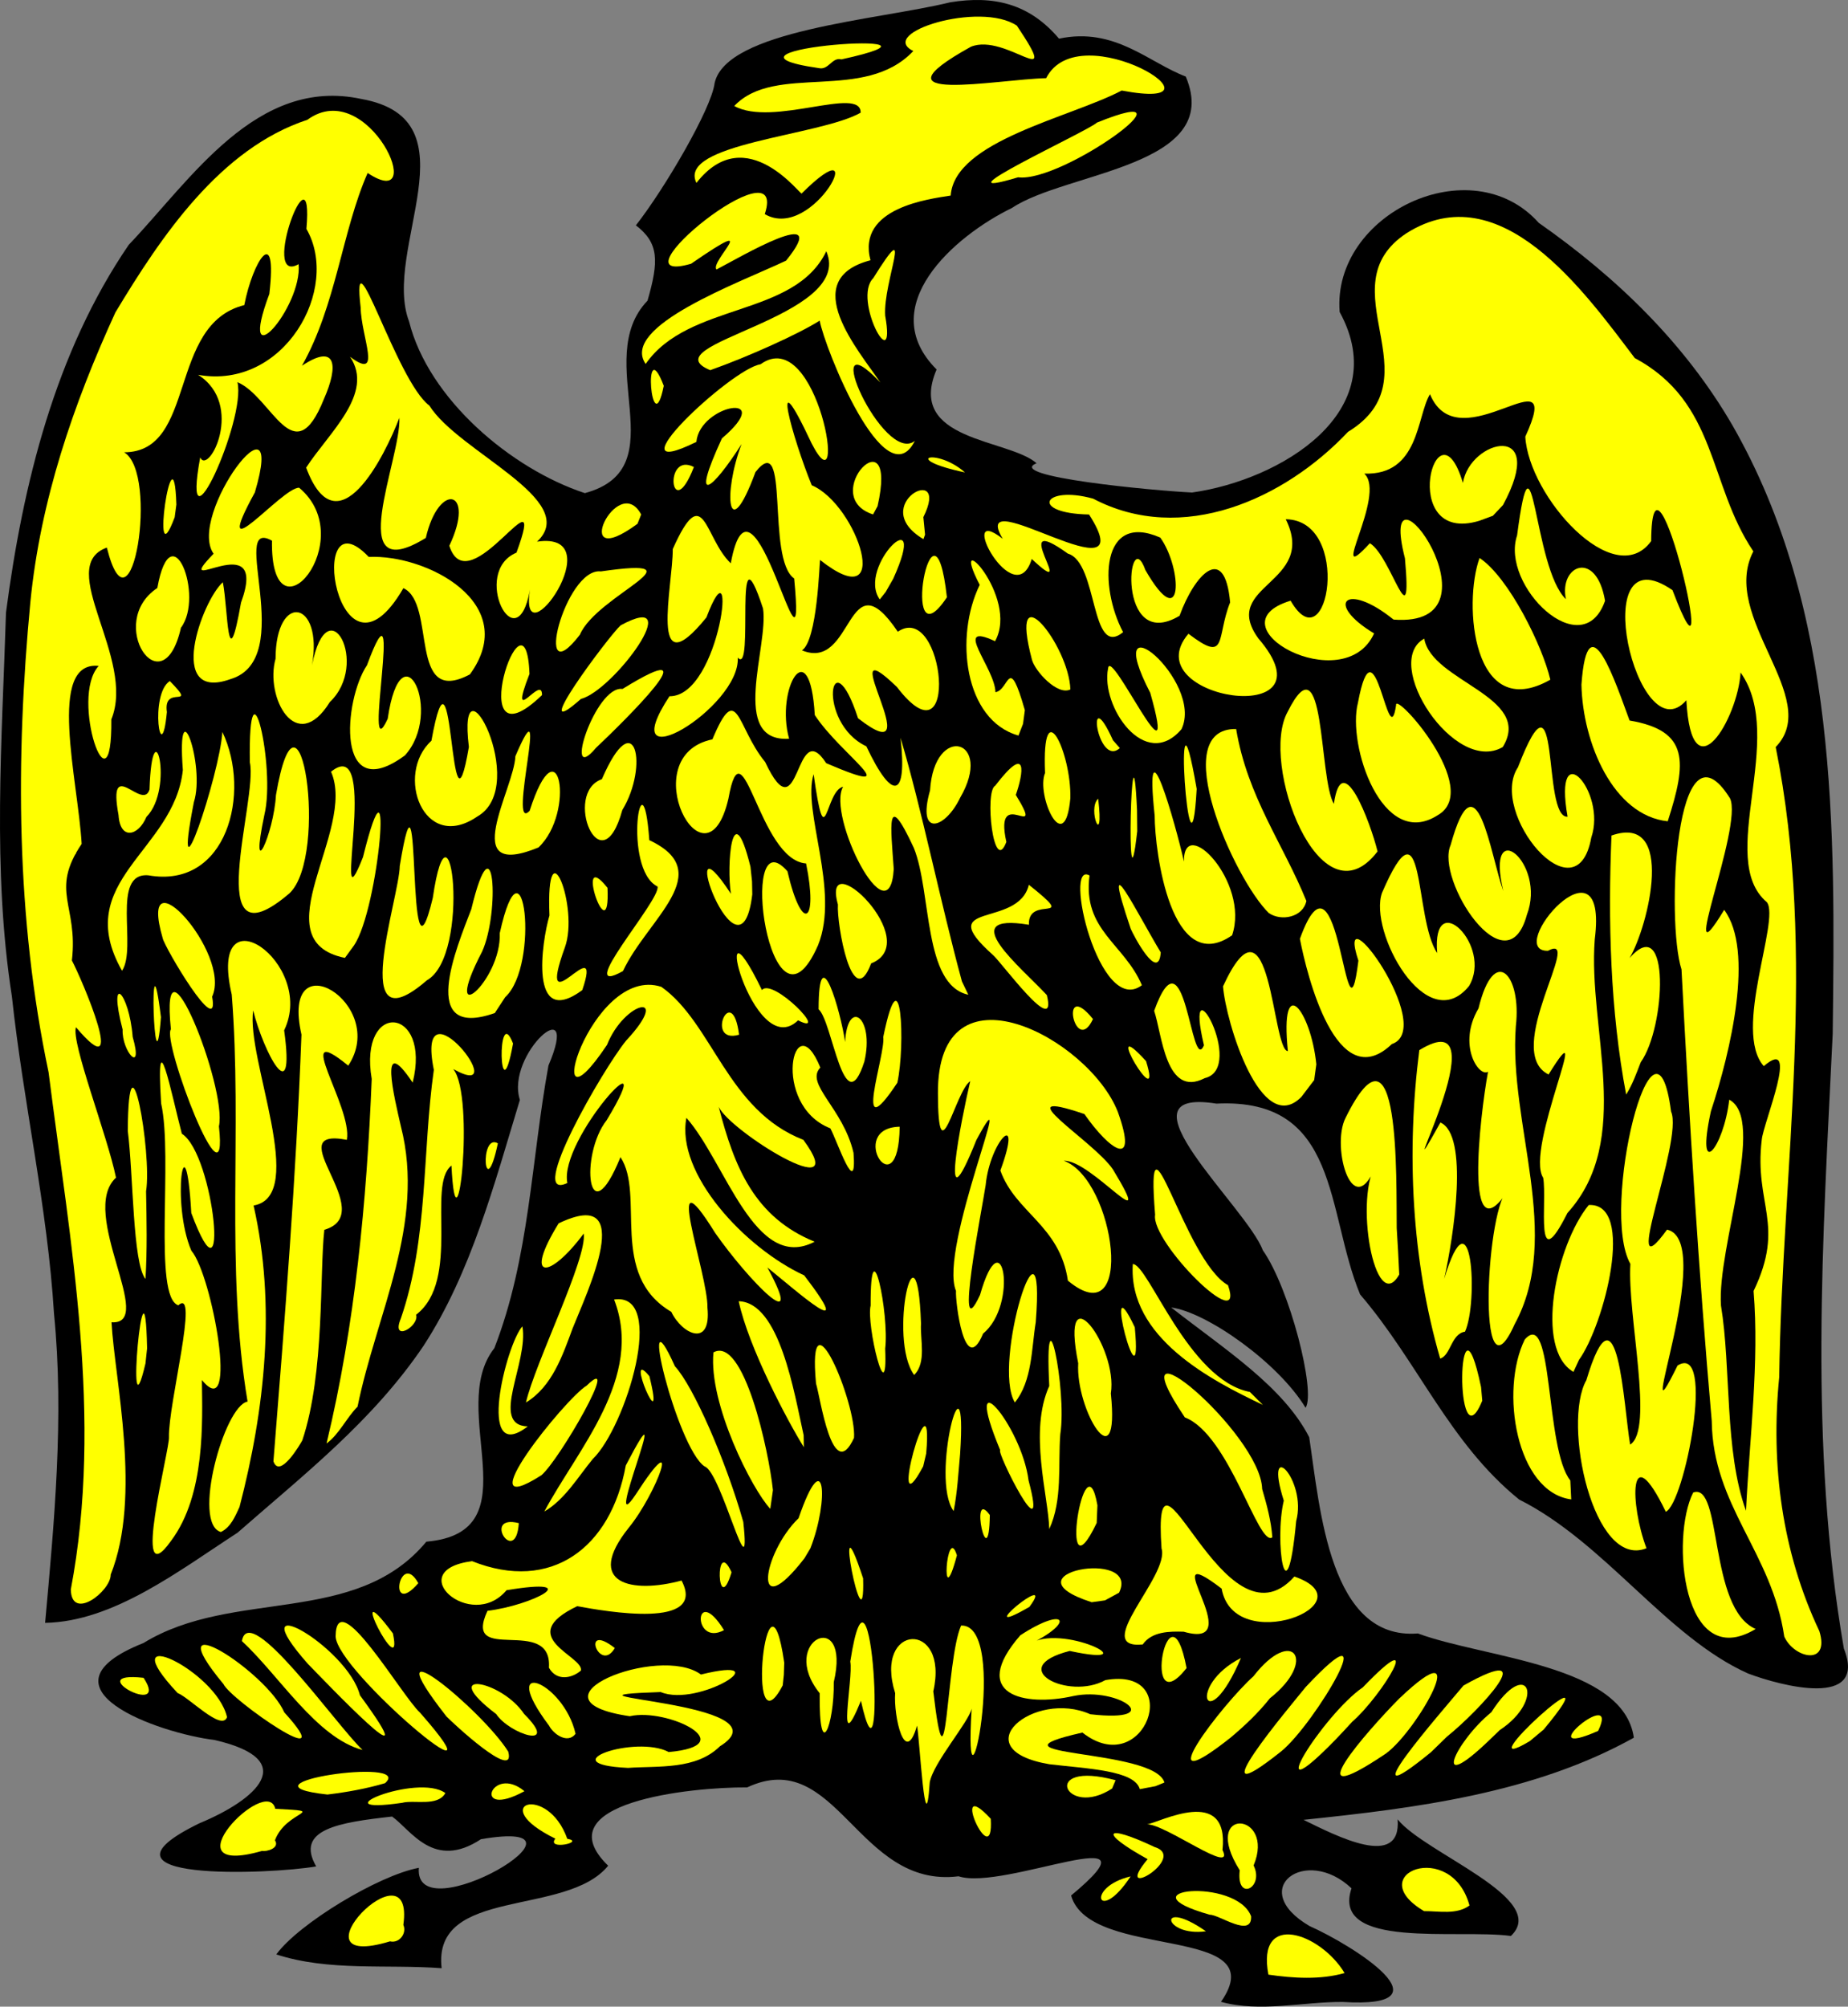 <?xml version="1.0" encoding="UTF-8" standalone="no"?>
<!-- Created with Inkscape (http://www.inkscape.org/) -->
<svg
   xmlns:svg="http://www.w3.org/2000/svg"
   xmlns="http://www.w3.org/2000/svg"
   version="1.0"
   width="245.413"
   height="266.374"
   id="svg20953">
  <rect width="100%" height="100%" fill="#808080" stroke="none"/>
  <defs
     id="defs20955" />
  <g
     transform="translate(-200.151,-153.461)"
     id="layer1">
    <g
       transform="translate(-291.316,-159.623)"
       id="g20159">
      <path
         d="M 653.615,578.819 C 660.87,568.375 636.211,573.454 633.707,564.705 C 646.54,554.067 624.769,564.15 618.765,562.152 C 605.318,563.836 602.609,544.79 590.688,550.353 C 583.211,550.295 563.576,552.364 572.231,560.749 C 566.684,567.59 548.87,563.479 550.115,574.357 C 542.812,573.809 535.137,574.795 528.158,572.526 C 531.104,568.466 541.724,562.025 547.087,561.031 C 546.377,569.86 572.841,554.253 555.339,557.228 C 549.05,561.378 546.061,556.012 543.533,554.222 C 536.505,555.009 530.615,555.906 533.457,560.844 C 527.292,561.916 501.9,562.921 517.964,555.11 C 525.452,552.006 531.49,546.744 520.009,544.071 C 512.441,543.144 495.546,537.135 510.523,531.186 C 522.444,523.877 538.704,529.041 548.085,517.736 C 562.468,516.481 550.663,500.224 557.115,492.049 C 561.811,479.982 561.986,467.227 564.301,454.531 C 568.704,444.189 558.555,453.044 560.508,459.091 C 557.125,470.207 554.036,482.022 547.707,491.743 C 540.985,501.684 531.928,508.738 523.012,516.544 C 515.254,521.57 506.528,528.359 497.457,528.51 C 498.654,515.315 500.007,501.176 498.639,487.471 C 497.779,473.365 494.56,459.446 493.046,445.357 C 490.427,428.556 491.735,411.34 492.263,394.396 C 494.49,377.363 498.807,359.841 508.567,345.58 C 516.82,336.928 525.551,323.233 539.436,326.219 C 554.793,328.932 542.149,346.2 545.791,355.76 C 548.389,366.091 559.372,375.329 569.136,378.545 C 581.519,375.198 569.885,360.881 577.457,352.997 C 578.97,347.748 578.986,345.346 575.913,342.998 C 579.724,338.141 585.963,327.495 586.365,324.125 C 587.91,317.072 608.014,315.753 617.645,313.392 C 623.409,312.455 628.139,313.537 632.104,318.215 C 639.511,316.651 643.947,321.351 648.934,323.245 C 654.001,335.218 633.033,335.865 625.854,340.691 C 618.107,344.45 607.531,353.81 615.848,362.131 C 611.76,371.676 625.36,371.299 629.125,374.576 C 624.811,376.339 644.644,378.224 649.778,378.463 C 661.413,376.83 676.647,367.816 669.371,354.495 C 668.351,341.468 686.84,332.631 695.808,342.662 C 706.123,349.886 715.197,358.619 721.54,369.553 C 735.562,394.024 735.178,423.019 734.849,450.329 C 733.539,477.522 731.663,504.918 736.332,531.925 C 739.534,539.997 727.813,536.825 723.618,535.239 C 712.762,530.383 704.641,517.877 693.21,512.141 C 683.927,504.64 679.795,493.893 672.084,484.91 C 667.52,473.866 669.434,458.775 653.011,459.584 C 639.03,457.365 657.059,473.382 659.164,479.043 C 662.748,484.136 666.245,497.875 664.845,499.959 C 661.248,493.994 651.72,487.266 646.995,486.644 C 654.127,492.221 661.856,497.113 665.328,503.864 C 666.781,513.52 668.047,530.853 679.76,529.918 C 688.706,533.221 707.077,534.041 708.44,543.756 C 695.173,551.148 679.454,553.114 664.573,554.657 C 669.008,556.837 677.599,561.274 677.069,554.593 C 680.651,559.095 697.353,565.107 692.113,570.076 C 685.055,569.115 668.193,571.912 670.946,563.752 C 664.875,557.992 656.954,563.827 665.364,568.753 C 671.105,571.303 684.527,579.747 669.786,578.836 C 664.442,578.799 658.851,580.264 653.615,578.819 z"
         id="path20161"
         style="fill:#000000" />
      <g
         id="g20163"
         style="fill:#ffff00">
        <path
           d="M 644.784,558.263 C 638.166,555.126 637.256,556.227 643.872,559.879 C 638.961,565.766 649.374,559.666 644.784,558.263 z"
           id="path20165"
           style="fill:#ffff00" />
        <path
           d="M 653.815,558.657 C 654.735,549.984 645.413,555.039 643.798,555.257 C 646.184,555.185 655.547,562.184 653.815,558.657 z"
           id="path20167"
           style="fill:#ffff00" />
        <path
           d="M 527.982,557.371 C 529.471,553.329 535.365,553.567 528.023,553.196 C 526.954,548.517 513.356,562.476 526.251,558.79 C 526.852,558.902 528.659,558.438 527.982,557.371 z"
           id="path20169"
           style="fill:#ffff00" />
        <path
           d="M 566.8,557.173 C 564.164,549.739 555.904,552.59 565.214,557.158 C 563.971,558.753 569.27,557.615 566.8,557.173 z"
           id="path20171"
           style="fill:#ffff00" />
        <path
           d="M 623.041,554.524 C 617.276,548.288 623.492,562.12 623.041,554.524 L 623.041,554.524 z"
           id="path20173"
           style="fill:#ffff00" />
        <path
           d="M 550.614,551.107 C 546.891,548.394 533.389,554.06 544.864,552.402 C 546.478,551.968 549.575,552.946 550.614,551.107 z"
           id="path20175"
           style="fill:#ffff00" />
        <path
           d="M 614.934,549.701 C 615.383,547.083 620.137,541.67 620.504,539.889 C 619.32,558.633 625.65,528.641 619.103,528.867 C 617.046,533.49 617.248,553.312 615.409,537.607 C 617.571,528.074 607.415,528.561 610.345,537.841 C 610.118,540.927 611.647,547.732 613.246,542.155 C 613.594,543.806 614.347,558.539 614.934,549.701 z"
           id="path20177"
           style="fill:#ffff00" />
        <path
           d="M 639.615,549.4 C 629.45,546.655 632.905,554.58 639.152,550.503 L 639.615,549.4 L 639.615,549.4 z"
           id="path20179"
           style="fill:#ffff00" />
        <path
           d="M 542.595,549.795 C 546.642,546.25 521.772,549.866 534.947,551.301 C 537.528,550.989 540.099,550.531 542.595,549.795 z"
           id="path20181"
           style="fill:#ffff00" />
        <path
           d="M 561.115,550.857 C 556.691,547.194 554.025,554.721 561.115,550.857 L 561.115,550.857 z"
           id="path20183"
           style="fill:#ffff00" />
        <path
           d="M 646.101,549.704 C 644.79,545.123 620.783,546.337 635.21,543.075 C 643.503,549.584 648.907,534.24 638.257,536.113 C 633.327,538.849 624.817,534.477 633.52,532.24 C 644.492,534.597 632.251,528.286 628.005,531.435 C 634.336,528.446 633.073,526.166 626.965,530.162 C 620.112,538.034 627.432,539.704 634.009,538.224 C 640.085,536.942 646.553,541.819 636.257,540.642 C 628.778,537.317 619.21,545.303 630.821,547.279 C 635.941,547.885 642.155,548.091 642.827,550.585 L 644.908,550.194 L 646.101,549.704 L 646.101,549.704 z"
           id="path20185"
           style="fill:#ffff00" />
        <path
           d="M 661.615,545.566 C 666.167,541.86 675.81,525.336 664.87,537.021 C 662.921,539.434 649.823,554.95 661.615,545.566 z"
           id="path20187"
           style="fill:#ffff00" />
        <path
           d="M 587.066,544.902 C 596.7,538.919 561.477,538.307 579.205,537.695 C 584.231,539.802 595.317,532.725 584.551,535.37 C 578.997,531.265 560.39,538.738 575.101,540.905 C 580.069,539.758 590.22,544.752 580.278,545.661 C 575.928,543.336 564.342,547.277 574.865,547.764 C 578.951,547.478 583.871,548.04 587.066,544.902 z"
           id="path20189"
           style="fill:#ffff00" />
        <path
           d="M 660.115,538.517 C 666.465,533.528 663.144,528.867 657.919,535.607 C 653.841,539.248 643.313,552.903 654.902,543.734 C 656.785,542.151 658.586,540.451 660.115,538.517 z"
           id="path20191"
           style="fill:#ffff00" />
        <path
           d="M 558.964,545.612 C 555.563,540.11 540.327,527.611 550.759,540.942 C 551.472,541.685 560.024,549.69 558.964,545.612 z"
           id="path20193"
           style="fill:#ffff00" />
        <path
           d="M 539.615,545.387 C 536.104,542.076 524.528,525.461 523.591,530.931 C 528.558,535.519 533.508,543.771 539.615,545.387 z"
           id="path20195"
           style="fill:#ffff00" />
        <path
           d="M 547.245,540.431 C 544.845,538.257 536.136,523.168 536.035,530.299 C 536.149,534.927 559.646,554.533 547.245,540.431 z"
           id="path20197"
           style="fill:#ffff00" />
        <path
           d="M 529.219,540.394 C 526.838,534.908 511.877,525.478 521.139,536.634 C 522.11,538.744 537.179,549.157 529.219,540.394 z"
           id="path20199"
           style="fill:#ffff00" />
        <path
           d="M 539.267,538.125 C 537.628,531.661 522.962,523.325 532.361,533.966 C 534.381,536.013 549.008,551.417 539.267,538.125 z"
           id="path20201"
           style="fill:#ffff00" />
        <path
           d="M 561.071,540.607 C 558.042,536.058 549.447,534.605 557.363,540.623 C 559.119,543.294 565.927,545.437 561.071,540.607 L 561.071,540.607 z"
           id="path20203"
           style="fill:#ffff00" />
        <path
           d="M 567.9,543.238 C 566.322,536.24 557.376,532.83 564.389,542.169 C 564.933,543.239 566.831,544.652 567.9,543.238 z"
           id="path20205"
           style="fill:#ffff00" />
        <path
           d="M 602.191,536.385 C 604.573,526.275 594.673,530.81 600.321,537.853 C 600.217,547.346 602.274,542.026 602.191,536.385 L 602.191,536.385 z"
           id="path20207"
           style="fill:#ffff00" />
        <path
           d="M 605.798,538.857 C 609.202,554.109 607.298,514.92 604.383,533.649 C 604.811,535.928 602.45,547.044 605.798,538.857 z"
           id="path20209"
           style="fill:#ffff00" />
        <path
           d="M 521.615,541.023 C 520.206,534.789 505.971,528.128 515.051,537.825 C 516.575,538.399 520.932,542.979 521.615,541.023 z"
           id="path20211"
           style="fill:#ffff00" />
        <path
           d="M 595.615,533.798 C 593.348,518.273 590.392,546.392 595.413,536.806 L 595.562,535.405 L 595.615,533.798 L 595.615,533.798 z"
           id="path20213"
           style="fill:#ffff00" />
        <path
           d="M 656.264,533.173 C 648.958,536.907 651.669,543.97 656.264,533.173 z"
           id="path20215"
           style="fill:#ffff00" />
        <path
           d="M 510.534,535.807 C 502.002,534.86 514.178,541.323 510.534,535.807 z"
           id="path20217"
           style="fill:#ffff00" />
        <path
           d="M 648.661,529.687 C 657.72,532.313 644.255,516.764 653.699,523.966 C 655.337,533.095 673.52,525.919 663.362,522.36 C 653.952,532.933 644.471,500.333 645.718,518.639 C 646.848,522.226 636.253,532.074 643.222,531.379 C 644.425,529.645 646.79,529.63 648.661,529.687 z"
           id="path20219"
           style="fill:#ffff00" />
        <path
           d="M 733.075,529.607 C 728.129,519.15 726.588,507.576 727.745,495.9 C 728.137,468.037 732.859,439.894 727.277,412.251 C 733.594,405.771 719.777,394.994 724.311,386.274 C 718.285,377.349 719.576,366.513 708.563,360.618 C 701.839,351.742 690.727,336.144 678.241,344.048 C 667.484,351.17 682.245,363.235 670.483,370.409 C 662.036,379.367 648.45,385.484 636.633,379.278 C 629.972,377.434 628.125,381.236 636.094,381.382 C 643.715,393.309 619.778,376.472 624.628,384.607 C 618.228,379.598 626.199,394.746 628.483,387.286 C 635.097,393.469 624.845,380.495 633.277,386.572 C 637.333,387.756 636.216,400.588 640.615,397.003 C 637.395,390.934 637.633,380.969 645.548,384.446 C 648.489,388.518 648.65,397.564 643.576,388.762 C 641.23,382.204 639.626,399.888 648.111,394.827 C 650.075,389.388 654.1,385.025 654.826,393.046 C 652.935,397.818 654.54,401.198 649.289,397.211 C 641.936,405.873 669.147,410.119 658.573,397.827 C 653.394,390.673 666.46,390.613 662.217,382.012 C 671.057,382.137 667.868,401.507 662.858,392.823 C 652.074,396.104 669.939,405.971 673.947,397.169 C 667.294,393.16 670.209,390.222 676.53,395.333 C 692.07,396.508 674.076,371.661 678.041,387.196 C 679.053,398.532 676.243,386.911 673.386,385.196 C 667.484,391.588 675.71,378.772 672.641,375.954 C 679.978,376.207 679.597,368.292 681.368,365.415 C 685.223,374.729 699.451,359.237 694.026,371.047 C 694.467,378.98 705.814,391.672 710.742,384.916 C 710.846,368.041 720.501,409.686 713.572,391.424 C 701.879,383.376 708.925,413.498 715.414,406.037 C 716.114,418.9 722.262,408.417 722.615,402.357 C 728.805,411.051 719.296,427.122 726.115,432.857 C 727.881,435.25 721.546,449.926 725.695,454.607 C 730.6,450.4 725.617,462.179 725.428,464.377 C 724.383,472.956 728.615,475.581 724.341,484.457 C 725.113,493.967 723.812,503.909 723.332,513.636 C 720.442,505.646 721.382,494.741 720.011,486.384 C 719.485,478.62 726.05,461.672 721.109,459.062 C 720.365,465.512 716.607,470.032 718.675,460.595 C 721.291,452.685 724.464,439.254 720.435,433.865 C 713.883,444.668 723.032,422.768 721.206,419.05 C 713.919,407.456 712.713,435.437 714.769,441.764 C 715.81,461.776 717.03,481.776 718.785,501.716 C 718.911,512.984 726.774,519.158 728.415,530.328 C 729.69,533.21 734.521,534.312 733.075,529.607 z"
           id="path20221"
           style="fill:#ffff00" />
        <path
           d="M 654.302,387.821 C 648.929,380.564 659.352,386.553 655.605,389.19 L 654.302,387.821 L 654.302,387.821 z"
           id="path20223"
           style="fill:#ffff00" />
        <path
           d="M 659.081,510.745 C 658.897,503.314 638.981,486.618 648.811,501.235 C 654.757,503.535 658.56,518.515 660.433,517.161 C 660.272,514.969 659.702,512.841 659.081,510.745 z"
           id="path20225"
           style="fill:#ffff00" />
        <path
           d="M 657.45,497.859 C 649.285,496.306 643.961,480.869 641.903,480.882 C 641.259,490.627 652.316,496.327 659.172,499.576 L 657.45,497.859 L 657.45,497.859 z"
           id="path20227"
           style="fill:#ffff00" />
        <path
           d="M 654.546,483.692 C 648.634,480.304 643.532,457.822 644.865,474.337 C 644.253,477.931 656.96,490.622 654.546,483.692 z"
           id="path20229"
           style="fill:#ffff00" />
        <path
           d="M 666.274,454.366 C 665.555,447.204 661.409,441.937 662.495,452.617 C 660.36,452.528 660.295,430.134 653.884,444.015 C 654.236,448.677 658.92,464.151 664.292,458.69 L 665.99,456.455 L 666.274,454.366 L 666.274,454.366 z"
           id="path20231"
           style="fill:#ffff00" />
        <path
           d="M 651.45,456.204 C 657.113,454.878 648.504,439.774 651.352,451.846 C 649.593,455.95 648.919,435.698 644.737,447.267 C 645.79,450.367 646.263,458.89 651.45,456.204 z"
           id="path20233"
           style="fill:#ffff00" />
        <path
           d="M 655.088,437.241 C 657.486,430.168 648.575,421.066 648.698,427.457 C 647.595,422.549 643.329,407.466 644.807,421.366 C 644.821,426.262 647.024,442.836 655.088,437.241 z"
           id="path20235"
           style="fill:#ffff00" />
        <path
           d="M 664.951,432.681 C 661.881,425.116 657.114,418.815 655.626,409.857 C 646.392,409.714 655.345,429.775 659.956,434.281 C 661.624,435.44 664.521,434.836 664.951,432.681 z"
           id="path20237"
           style="fill:#ffff00" />
        <path
           d="M 670.028,574.997 C 666.827,569.683 658.291,566.701 659.911,575.209 C 663.198,575.687 666.794,575.917 670.028,574.997 z"
           id="path20239"
           style="fill:#ffff00" />
        <path
           d="M 545.031,568.607 C 546.622,557.173 529.295,575.015 543.263,570.79 C 544.503,571.089 545.524,569.712 545.031,568.607 z"
           id="path20241"
           style="fill:#ffff00" />
        <path
           d="M 651.615,569.455 C 645.068,564.894 645.87,570.218 651.615,569.455 z"
           id="path20243"
           style="fill:#ffff00" />
        <path
           d="M 657.615,567.464 C 655.637,562.232 640.162,563.88 652.139,567.26 C 653.364,567.226 657.741,570.416 657.615,567.464 z"
           id="path20245"
           style="fill:#ffff00" />
        <path
           d="M 641.615,562.167 C 635.518,563.608 637.307,568.702 641.615,562.167 z"
           id="path20247"
           style="fill:#ffff00" />
        <path
           d="M 657.945,560.716 C 660.943,553.536 650.74,552.819 656.103,561.357 C 655.606,565.597 659.411,563.684 657.945,560.716 z"
           id="path20249"
           style="fill:#ffff00" />
        <path
           d="M 686.615,566.031 C 684.211,557.157 672.213,561.826 680.584,566.779 C 682.566,566.763 684.878,567.292 686.615,566.031 z"
           id="path20251"
           style="fill:#ffff00" />
        <path
           d="M 675.519,545.857 C 679.769,542.762 687.468,528.876 677.291,538.552 C 673.103,542.771 663,554.268 675.519,545.857 L 675.519,545.857 z"
           id="path20253"
           style="fill:#ffff00" />
        <path
           d="M 683.615,543.62 C 687.921,540.169 696.64,530.76 685.819,536.829 C 682.832,540.401 669.989,555.077 681.476,545.7 L 682.478,544.728 L 683.615,543.62 L 683.615,543.62 z"
           id="path20255"
           style="fill:#ffff00" />
        <path
           d="M 671.034,541.646 C 675.074,538.131 681.018,528.169 672.447,537.073 C 667.201,540.655 658.327,554.776 668.818,544.017 L 669.89,542.885 L 671.034,541.646 L 671.034,541.646 z"
           id="path20257"
           style="fill:#ffff00" />
        <path
           d="M 690.63,542.747 C 696.805,538.679 694.33,532.838 689.513,540.378 C 684.758,544.238 681.276,551.789 689.388,543.946 L 690.63,542.747 L 690.63,542.747 z"
           id="path20259"
           style="fill:#ffff00" />
        <path
           d="M 696.467,542.671 C 706.781,530.257 685.321,549.768 694.628,544.205 L 696.467,542.671 L 696.467,542.671 z"
           id="path20261"
           style="fill:#ffff00" />
        <path
           d="M 703.697,542.857 C 706.752,536.552 694.262,546.995 703.697,542.857 z"
           id="path20263"
           style="fill:#ffff00" />
        <path
           d="M 718.204,403.357 C 717.735,398.822 719.793,380.96 720.754,395.071 C 720.669,395.789 720.191,410.678 718.204,403.357 z"
           id="path20265"
           style="fill:#ffff00" />
        <path
           d="M 701.746,377.695 C 696.391,373.157 696.744,350.908 700.487,367.37 C 704.572,372.968 713.025,372.765 704.615,377.798 C 705.137,380.902 702.162,379.499 701.746,377.695 z"
           id="path20267"
           style="fill:#ffff00" />
        <path
           d="M 703.698,367.94 C 696.811,357.909 711.614,372.745 703.698,367.94 L 703.698,367.94 z"
           id="path20269"
           style="fill:#ffff00" />
        <path
           d="M 685.979,363.629 C 679.414,360.898 682.147,347.992 686.581,359.72 C 690.465,361.908 695.263,351.511 692.985,362.051 C 691.736,364.743 688.25,364.795 685.979,363.629 z"
           id="path20271"
           style="fill:#ffff00" />
        <path
           d="M 724.615,529.325 C 718.301,526.569 720.224,509.796 716.323,511.207 C 713.302,517.135 714.89,535.199 724.615,529.325 z"
           id="path20273"
           style="fill:#ffff00" />
        <path
           d="M 663.599,515 C 665.083,509.547 659.19,503.539 661.954,512.292 C 660.661,517.635 662.324,528.676 663.599,515 z"
           id="path20275"
           style="fill:#ffff00" />
        <path
           d="M 710.118,518.607 C 707.927,512.855 707.719,503.526 712.685,513.762 C 715.174,512.665 719.35,491.211 714.243,494.353 C 707.867,507.31 719.596,477.797 712.849,476.312 C 706.345,485.275 715.097,464.477 713.384,460.641 C 711.211,444.016 703.877,473.62 707.98,480.862 C 707.562,487.712 711.165,502.855 707.948,504.846 C 707.092,499.931 706.327,482.332 702.132,496.299 C 698.911,501.971 703.037,521.462 710.118,518.607 z"
           id="path20277"
           style="fill:#ffff00" />
        <path
           d="M 700.002,509.607 C 696.612,505.344 697.791,486.553 693.957,490.894 C 690.624,497.64 692.811,511.155 700.124,512.125 L 700.002,509.607 L 700.002,509.607 z"
           id="path20279"
           style="fill:#ffff00" />
        <path
           d="M 688.151,497.219 C 684.985,482.039 684.587,508.125 688.309,499.02 L 688.151,497.219 L 688.151,497.219 z"
           id="path20281"
           style="fill:#ffff00" />
        <path
           d="M 701.152,493.607 C 704.486,489.006 708.72,472.716 702.449,473.045 C 698.1,478.371 695.197,492.161 700.421,495.196 L 701.152,493.607 L 701.152,493.607 z"
           id="path20283"
           style="fill:#ffff00" />
        <path
           d="M 686.018,489.859 C 687.814,485.975 686.94,470.588 683.251,482.857 C 684.536,477.145 686.561,463.75 682.749,462.092 C 675.168,475.658 691.572,445.356 679.95,452.487 C 678.22,465.999 678.918,480.323 682.722,493.432 C 684.132,493.008 684.17,490.142 686.018,489.859 z"
           id="path20285"
           style="fill:#ffff00" />
        <path
           d="M 692.606,488.878 C 699.036,477.064 691.783,462.329 692.77,449.295 C 693.561,442.546 689.903,438.301 687.81,446.948 C 684.979,451.747 687.838,456.118 689.075,455.357 C 687.996,461.227 685.763,480.407 691.875,470.906 C 688.837,472.367 687.438,500.427 692.606,488.878 z"
           id="path20287"
           style="fill:#ffff00" />
        <path
           d="M 676.95,476.107 C 676.872,469.753 677.467,446.658 670.146,461.496 C 668.176,465.397 671.238,475.935 674.359,467.347 C 671.162,471.774 674.046,488.001 677.285,482.269 C 677.197,480.213 677.08,478.16 676.95,476.107 z"
           id="path20289"
           style="fill:#ffff00" />
        <path
           d="M 699.619,474.107 C 708.447,464.368 702.327,449.714 703.251,437.773 C 705.116,422.992 691.066,439.401 697.033,439.299 C 701.901,436.688 690.884,452.656 697.116,455.719 C 703.431,445.535 693.904,465.609 696.403,469.434 C 696.953,472.611 695.202,482.898 699.619,474.107 z"
           id="path20291"
           style="fill:#ffff00" />
        <path
           d="M 709.356,454.088 C 712.684,449.436 713.316,434.015 707.872,440.265 C 710.385,436.026 714.051,420.988 705.471,423.997 C 704.994,435.287 705.309,447.316 707.421,458.383 C 708.26,457.045 708.791,455.553 709.356,454.088 z"
           id="path20293"
           style="fill:#ffff00" />
        <path
           d="M 676.3,451.682 C 682.387,449.598 668.564,430.648 671.861,440.607 C 670.16,454.389 669.417,422.977 664.092,437.711 C 665.002,442.416 668.957,458.694 676.3,451.682 z"
           id="path20295"
           style="fill:#ffff00" />
        <path
           d="M 686.547,443.984 C 689.765,438.629 681.572,430.698 682.325,439.594 C 679.208,435.041 680.796,418.156 674.997,431.605 C 673.181,436.69 680.886,450.923 686.547,443.984 z"
           id="path20297"
           style="fill:#ffff00" />
        <path
           d="M 694.236,434.523 C 696.89,427.587 688.624,421.022 691.108,431.37 C 689.39,426.627 687.552,412.807 684.104,425.271 C 682.072,429.858 691.529,444.49 694.236,434.523 z"
           id="path20299"
           style="fill:#ffff00" />
        <path
           d="M 674.406,426.106 C 673.464,422.286 669.686,412.168 668.607,419.793 C 666.568,416.466 667.514,397.457 662.467,407.572 C 658.683,414.31 666.764,436.106 674.406,426.106 L 674.406,426.106 z"
           id="path20301"
           style="fill:#ffff00" />
        <path
           d="M 702.786,424.275 C 704.891,418.151 697.68,410.311 699.639,421.497 C 696.154,421.779 698.838,399.931 693.049,414.938 C 689.098,420.917 700.821,435.195 702.786,424.275 z"
           id="path20303"
           style="fill:#ffff00" />
        <path
           d="M 682.392,421.3 C 688.441,417.868 676.633,404.705 676.864,406.7 C 675.848,413.624 674.051,394.365 671.802,406.367 C 670.339,411.973 675.038,426.025 682.392,421.3 z"
           id="path20305"
           style="fill:#ffff00" />
        <path
           d="M 712.941,422.107 C 715.472,414.246 715.834,410.074 707.873,408.731 C 706.082,403.905 702.311,392.41 701.481,403.966 C 701.641,411.701 705.702,421.348 712.941,422.107 z"
           id="path20307"
           style="fill:#ffff00" />
        <path
           d="M 691.033,412.25 C 695.157,405.541 681.572,403.583 680.606,397.857 C 674.896,401.015 684.619,415.999 691.033,412.25 z"
           id="path20309"
           style="fill:#ffff00" />
        <path
           d="M 697.348,403.311 C 696.332,398.876 691.834,389.724 687.951,387.156 C 685.756,393.196 687.017,409.169 697.348,403.311 z"
           id="path20311"
           style="fill:#ffff00" />
        <path
           d="M 704.615,392.839 C 703.463,386.004 698.474,388.094 699.418,392.624 C 695.049,388.454 695.093,367.772 692.935,384.158 C 690.691,390.804 701.592,401.442 704.615,392.839 z"
           id="path20313"
           style="fill:#ffff00" />
        <path
           d="M 691.064,380.126 C 697.105,368.961 686.703,371.361 685.739,377.192 C 682.262,365.465 676.924,385.528 687.906,382.22 L 689.721,381.551 L 691.064,380.126 L 691.064,380.126 z"
           id="path20315"
           style="fill:#ffff00" />
        <path
           d="M 649.043,534.519 C 646.695,522.126 642.918,542.268 649.043,534.519 z"
           id="path20317"
           style="fill:#ffff00" />
        <path
           d="M 568.615,534.841 C 569.024,532.93 559.627,530.368 568.117,526.299 C 571.928,526.991 585.409,529.411 581.976,522.893 C 575.432,524.665 568.977,523.372 574.967,515.881 C 578.653,511.378 582.255,501.634 575.905,511.449 C 571.157,518.575 581.544,494.256 574.569,507.621 C 572.614,518.496 564.709,524.534 554.159,520.321 C 544.74,521.538 554.04,529.795 558.734,524.177 C 569.528,522.385 562.083,526.204 556.204,526.913 C 552.799,534.232 564.83,527.391 564.365,534.465 C 565.379,536.303 567.44,535.872 568.615,534.841 z"
           id="path20319"
           style="fill:#ffff00" />
        <path
           d="M 573.115,531.857 C 568.489,528.244 571.084,535.331 573.115,531.857 z"
           id="path20321"
           style="fill:#ffff00" />
        <path
           d="M 543.645,529.912 C 536.86,520.826 545.157,537.062 543.645,529.912 z"
           id="path20323"
           style="fill:#ffff00" />
        <path
           d="M 587.615,529.479 C 583.636,523.06 583.364,531.752 587.615,529.479 z"
           id="path20325"
           style="fill:#ffff00" />
        <path
           d="M 628.174,526.389 C 632.052,521.156 619.842,531.21 628.174,526.389 z"
           id="path20327"
           style="fill:#ffff00" />
        <path
           d="M 506.168,522.107 C 510.326,511.699 506.69,496.234 506.277,488.607 C 512.315,489.023 501.826,474.036 506.872,469.414 C 505.74,463.858 500.881,451.44 501.555,449.444 C 508.661,457.845 502.356,443.122 501.014,440.581 C 501.873,433.195 498.047,431.438 502.312,425.106 C 501.817,416.611 497.672,400.761 504.576,401.481 C 500.647,405.739 506.385,421.991 506.253,408.578 C 509.559,400.493 498.699,388.259 505.656,385.775 C 508.922,398.785 512.622,375.895 507.95,373.125 C 517.636,373.102 513.683,356.123 523.909,353.586 C 525.032,347.733 528.338,342.603 527.235,352.1 C 522.839,363.847 531.64,353.922 531.125,348.15 C 525.875,351.112 533.197,331.565 532.159,343.471 C 536.737,351.397 529.206,364.879 517.772,362.839 C 524.023,366.801 519.17,376.249 518.052,373.805 C 515.44,387.999 524.202,368.78 522.998,363.813 C 527.606,365.764 530.475,376.068 534.479,366.062 C 536.423,361.689 536.199,358.55 531.568,361.634 C 536.129,353.552 536.896,343.727 540.29,336.048 C 548.597,341.551 540.425,323.034 532.282,328.987 C 520.708,332.791 512.865,344.458 506.791,354.559 C 501.203,366.754 496.834,379.48 495.503,392.985 C 493.517,413.796 493.594,434.923 497.919,455.429 C 500.791,478.133 505.204,501.231 500.87,524.084 C 500.968,528.362 506.195,524.298 506.168,522.107 z"
           id="path20329"
           style="fill:#ffff00" />
        <path
           d="M 504.645,512.407 C 506.062,505.06 506.073,519.39 504.645,512.407 L 504.645,512.407 z"
           id="path20331"
           style="fill:#ffff00" />
        <path
           d="M 499.15,424.27 C 495.189,414.497 506.108,432.48 499.15,424.27 z"
           id="path20333"
           style="fill:#ffff00" />
        <path
           d="M 508.615,369.357 C 514.18,359.939 515.543,371.953 508.615,369.357 z"
           id="path20335"
           style="fill:#ffff00" />
        <path
           d="M 520.63,349.107 C 524.78,340.047 520.782,355.793 520.63,349.107 z"
           id="path20337"
           style="fill:#ffff00" />
        <path
           d="M 606.089,522.607 C 601.792,509.533 606.399,533.136 606.089,522.607 L 606.089,522.607 z"
           id="path20339"
           style="fill:#ffff00" />
        <path
           d="M 640.075,524.509 C 643.011,518.554 624.468,521.915 636.441,525.772 L 638.208,525.526 L 640.075,524.509 L 640.075,524.509 z"
           id="path20341"
           style="fill:#ffff00" />
        <path
           d="M 547.019,523.245 C 544.522,518.722 542.872,528.012 547.019,523.245 L 547.019,523.245 z"
           id="path20343"
           style="fill:#ffff00" />
        <path
           d="M 599.091,518.604 C 601.608,512.165 601.004,504.477 597.517,514.618 C 592.696,519.29 591.269,529.008 598.298,519.939 L 599.091,518.604 L 599.091,518.604 z"
           id="path20345"
           style="fill:#ffff00" />
        <path
           d="M 588.615,521.798 C 586.343,516.807 586.704,528.126 588.615,521.798 z"
           id="path20347"
           style="fill:#ffff00" />
        <path
           d="M 618.544,519.548 C 617.17,515.098 616.309,527.964 618.544,519.548 z"
           id="path20349"
           style="fill:#ffff00" />
        <path
           d="M 514.194,517.607 C 518.783,511.486 518.336,501.688 518.28,496.279 C 523.26,502.327 519.626,482.271 516.881,479.11 C 514.147,472.779 516.115,460.701 516.869,474.1 C 522.048,488.039 519.97,466.324 515.615,463.582 C 514.242,458.323 512.119,447.608 512.864,459.56 C 514.48,466.755 511.753,485.244 515.147,486.357 C 517.963,483.834 513.812,499.403 513.903,503.851 C 514.05,505.4 508.753,525.284 514.194,517.607 z"
           id="path20351"
           style="fill:#ffff00" />
        <path
           d="M 590.174,515.107 C 587.836,506.887 583.527,497.06 581.098,494.459 C 575.985,483.085 581.33,505.251 585.037,507.748 C 587.259,508.456 591.288,525.41 590.174,515.107 z"
           id="path20353"
           style="fill:#ffff00" />
        <path
           d="M 637.204,512.906 C 635.506,503.176 631.893,526.128 637.107,515.25 L 637.204,512.906 L 637.204,512.906 z"
           id="path20355"
           style="fill:#ffff00" />
        <path
           d="M 560.365,515.273 C 555.381,514.018 559.979,521.161 560.365,515.273 z"
           id="path20357"
           style="fill:#ffff00" />
        <path
           d="M 622.915,514.197 C 620.136,510.354 622.789,522.71 622.915,514.197 z"
           id="path20359"
           style="fill:#ffff00" />
        <path
           d="M 523.273,513.132 C 526.657,500.146 528.146,486.33 525.143,473.11 C 532.432,471.867 524.12,453.594 525.091,447.22 C 526.435,452.678 530.712,460.833 529.202,449.857 C 533.527,440.885 518.936,430.895 522.241,445.107 C 523.674,463.102 521.355,481.275 524.344,499.139 C 521.244,499.671 516.921,515.352 520.799,516.449 C 522.116,515.827 522.702,514.355 523.273,513.132 z"
           id="path20361"
           style="fill:#ffff00" />
        <path
           d="M 632.273,503.468 C 633.208,497.527 630.111,482.92 630.808,497.065 C 628.065,503.132 630.676,511.57 630.808,516.058 C 632.587,512.202 631.959,507.597 632.273,503.468 z"
           id="path20363"
           style="fill:#ffff00" />
        <path
           d="M 594.112,510.893 C 593.562,505.658 590.231,490.407 586.213,492.607 C 585.55,499.417 591.335,510.798 593.76,513.375 L 594.112,510.893 L 594.112,510.893 z"
           id="path20365"
           style="fill:#ffff00" />
        <path
           d="M 570.187,506.759 C 574.568,502.541 580.093,484.545 573.018,485.59 C 577.024,495.922 568.169,505.435 563.753,513.732 C 566.47,512.155 568.218,509.147 570.187,506.759 z"
           id="path20367"
           style="fill:#ffff00" />
        <path
           d="M 618.967,506.107 C 619.987,490.654 614.91,509.347 618.109,513.673 C 618.608,511.179 618.732,508.633 618.967,506.107 z"
           id="path20369"
           style="fill:#ffff00" />
        <path
           d="M 628.06,509.607 C 627.131,502.273 618.983,492.806 624.3,505.606 C 623.681,505.611 630.817,519.975 628.06,509.607 z"
           id="path20371"
           style="fill:#ffff00" />
        <path
           d="M 563.365,508.913 C 565.701,506.97 574.121,492.369 569.383,497.011 C 566.523,498.73 553.053,515.507 563.365,508.913 z"
           id="path20373"
           style="fill:#ffff00" />
        <path
           d="M 614.465,506.026 C 615.521,493.794 609.017,517.185 614.067,507.73 L 614.465,506.026 L 614.465,506.026 z"
           id="path20375"
           style="fill:#ffff00" />
        <path
           d="M 531.615,504.283 C 534.613,495.331 533.89,481.994 534.54,476.333 C 542.017,474.143 528.214,462.613 537.529,464.392 C 538.324,460.017 529.997,448.232 537.713,454.545 C 543.153,446.318 528.596,437.617 531.502,450.423 C 530.79,469.345 529.287,488.219 527.779,507.068 C 528.618,509.499 531.423,504.658 531.615,504.283 z"
           id="path20377"
           style="fill:#ffff00" />
        <path
           d="M 598.191,503.607 C 596.939,498.018 595.014,485.966 589.565,485.818 C 590.886,491.988 596.112,501.83 598.218,505.196 L 598.191,503.607 L 598.191,503.607 z"
           id="path20379"
           style="fill:#ffff00" />
        <path
           d="M 604.88,503.951 C 605.222,499.297 598.619,483.672 599.834,496.745 C 600.409,498.574 602.012,510.208 604.88,503.951 z"
           id="path20381"
           style="fill:#ffff00" />
        <path
           d="M 538.951,499.809 C 541.431,487.541 548.005,475.519 544.713,462.637 C 543.853,458.872 541.638,449.86 546.268,456.8 C 548.794,446.64 539.05,445.814 540.831,456.31 C 540.169,472.565 538.623,488.929 534.83,504.702 C 536.503,503.483 537.474,501.297 538.951,499.809 z"
           id="path20383"
           style="fill:#ffff00" />
        <path
           d="M 541.615,473.298 C 544.477,465.808 543.228,481.327 541.615,473.298 z"
           id="path20385"
           style="fill:#ffff00" />
        <path
           d="M 638.985,498.061 C 639.966,491.858 632.145,481.512 634.653,494.055 C 634.286,500.24 640.225,510.02 638.985,498.061 L 638.985,498.061 z"
           id="path20387"
           style="fill:#ffff00" />
        <path
           d="M 561.549,502.435 C 556.412,502.268 561.702,493.935 560.839,489.149 C 558.697,491.513 554.613,507.757 561.549,502.435 z"
           id="path20389"
           style="fill:#ffff00" />
        <path
           d="M 567.507,489.426 C 569.333,484.817 576.25,470.398 565.653,475.48 C 560.902,483.178 564.452,482.946 568.985,476.831 C 569.467,480.118 562.512,494.021 561.313,499.258 C 564.778,497.167 566.184,493.009 567.507,489.426 z"
           id="path20391"
           style="fill:#ffff00" />
        <path
           d="M 577.707,495.771 C 574.211,491.496 579.989,505.038 577.707,495.771 z"
           id="path20393"
           style="fill:#ffff00" />
        <path
           d="M 629.013,488.607 C 630.372,471.286 623.124,494.145 626.24,499.259 C 628.56,496.369 628.442,492.115 629.013,488.607 z"
           id="path20395"
           style="fill:#ffff00" />
        <path
           d="M 510.999,492.087 C 510.704,476.631 508.057,505.721 510.786,494.077 L 510.999,492.087 L 510.999,492.087 z"
           id="path20397"
           style="fill:#ffff00" />
        <path
           d="M 609.02,492.107 C 609.585,487.53 607.04,475.291 607.087,486.395 C 606.474,488.886 609.396,500.864 609.02,492.107 z"
           id="path20399"
           style="fill:#ffff00" />
        <path
           d="M 613.777,488.773 C 613.252,473.704 609.363,490.82 612.865,495.606 C 614.545,493.947 613.639,490.907 613.777,488.773 z"
           id="path20401"
           style="fill:#ffff00" />
        <path
           d="M 642.165,489.273 C 637.553,479.534 643.307,501.41 642.165,489.273 L 642.165,489.273 z"
           id="path20403"
           style="fill:#ffff00" />
        <path
           d="M 622.023,490.107 C 626.735,486.278 624.619,474.416 621.615,484.979 C 618.074,492.635 621.913,473.465 622.36,470.415 C 622.936,464.49 627.402,460.054 624.314,468.464 C 626.325,474.086 632.21,475.727 633.283,483.088 C 642.351,490.593 639.566,469.651 632.748,467.173 C 636.367,466.989 645.28,478.272 639.266,468.325 C 636.694,464.501 624.458,457.224 635.475,460.971 C 638.835,465.792 642.696,468.429 639.913,460.677 C 636.072,450.885 615.897,440.195 616.023,458.254 C 616.062,469.506 618.303,457.98 620.313,456.602 C 619.208,461.36 615.956,477.35 621.13,464.416 C 626.987,453.558 616.043,478.816 618.423,484.446 C 618.312,485.77 619.548,496.088 622.023,490.107 z"
           id="path20405"
           style="fill:#ffff00" />
        <path
           d="M 633.356,475.732 C 627.55,471.04 628.032,463.728 633.431,473.045 C 634.121,474.078 637.26,478.104 633.356,475.732 z"
           id="path20407"
           style="fill:#ffff00" />
        <path
           d="M 585.416,486.676 C 585.526,482.258 579.183,465.09 586.431,476.739 C 590.833,483.035 598.669,491.042 593.373,481.337 C 597.441,484.615 605.454,491.774 598.266,482.387 C 590.34,478.725 581.196,468.835 582.623,461.474 C 587.813,467.327 591.729,482.072 599.646,477.916 C 591.711,474.676 589.014,468.132 586.911,460.009 C 588.3,463.176 604.837,473.485 598.152,464.392 C 588.023,460.459 586.133,448.915 579.294,444.084 C 569.827,440.991 562.808,465.637 572.081,451.783 C 574.404,445.928 580.801,444.565 574.615,451.222 C 571.563,454.954 561.27,472.76 566.812,470.121 C 565.635,464.369 579.618,449.218 572.034,461.781 C 568.429,466.363 569.485,477.425 573.865,466.692 C 577.182,471.711 572.245,482.299 580.615,487.226 C 582.033,490.205 585.95,492.05 585.416,486.676 z"
           id="path20409"
           style="fill:#ffff00" />
        <path
           d="M 546.729,487.607 C 552.726,482.985 548.097,470.366 551.42,467.812 C 552.089,481.298 554.612,458.6 551.658,454.992 C 560.06,459.698 546.529,442.414 549.08,455.107 C 547.527,466.078 548.36,477.5 544.696,488.113 C 543.336,491.382 547.18,489.156 546.729,487.607 z"
           id="path20411"
           style="fill:#ffff00" />
        <path
           d="M 510.865,471.222 C 511.68,466.146 508.54,448.503 508.437,463.196 C 509.171,468.919 509.084,480.823 510.788,482.86 C 511.023,478.985 510.938,475.1 510.865,471.222 z"
           id="path20413"
           style="fill:#ffff00" />
        <path
           d="M 557.584,464.857 C 555.074,463.403 555.808,473.194 557.584,464.857 z"
           id="path20415"
           style="fill:#ffff00" />
        <path
           d="M 604.815,466.124 C 603.436,460.167 598.329,456.98 600.406,454.8 C 596.864,446.052 593.762,459.751 601.733,462.867 C 602.612,464.447 605.29,472.499 604.815,466.124 z"
           id="path20417"
           style="fill:#ffff00" />
        <path
           d="M 610.944,462.65 C 603.797,462.81 610.802,473.837 610.944,462.65 L 610.944,462.65 z"
           id="path20419"
           style="fill:#ffff00" />
        <path
           d="M 520.541,462.6 C 521.679,457.442 512.664,434.983 514.162,449.718 C 512.937,451.28 521.869,474.727 520.541,462.6 z"
           id="path20421"
           style="fill:#ffff00" />
        <path
           d="M 610.633,456.812 C 611.722,451.893 611.164,438.999 608.759,450.755 C 609.126,452.929 604.508,466.029 610.633,456.812 z"
           id="path20423"
           style="fill:#ffff00" />
        <path
           d="M 606.256,453.997 C 607.632,448.102 604.005,445.52 603.696,451.407 C 603.113,447.343 600.181,437.2 600.177,447.064 C 602.017,448.611 603.543,462.401 606.256,453.997 z"
           id="path20425"
           style="fill:#ffff00" />
        <path
           d="M 643.661,453.942 C 637.311,446.955 646.09,461.721 643.661,453.942 L 643.661,453.942 z"
           id="path20427"
           style="fill:#ffff00" />
        <path
           d="M 559.599,451.607 C 557.4,445.922 557.762,461.767 559.599,451.607 L 559.599,451.607 z"
           id="path20429"
           style="fill:#ffff00" />
        <path
           d="M 509.088,450.733 C 508.609,444.726 505.751,442.029 507.751,449.754 C 507.623,452.686 510.559,455.85 509.088,450.733 z"
           id="path20431"
           style="fill:#ffff00" />
        <path
           d="M 512.842,448.107 C 511.151,434.59 511.953,459.805 512.842,448.107 z"
           id="path20433"
           style="fill:#ffff00" />
        <path
           d="M 589.615,450.439 C 588.693,443.19 584.996,451.775 589.615,450.439 z"
           id="path20435"
           style="fill:#ffff00" />
        <path
           d="M 597.451,448.529 C 601.846,450.773 594.065,442.789 592.654,444.51 C 585.373,429.513 591.367,454.421 597.451,448.529 L 597.451,448.529 z"
           id="path20437"
           style="fill:#ffff00" />
        <path
           d="M 636.615,448.357 C 632.06,442.761 634.222,453.474 636.615,448.357 z"
           id="path20439"
           style="fill:#ffff00" />
        <path
           d="M 558.551,445.46 C 563.222,441.191 560.983,422.744 557.834,436.953 C 558.091,443.384 549.797,450.342 555.492,439.399 C 557.867,434.182 557.116,421.084 554.057,433.771 C 552.098,438.891 546.909,451.159 557.177,447.562 L 558.551,445.46 L 558.551,445.46 z"
           id="path20441"
           style="fill:#ffff00" />
        <path
           d="M 519.639,445.385 C 522.295,439.63 509.609,425.725 513.072,437.625 C 513.291,438.791 520.71,451.362 519.639,445.385 z"
           id="path20443"
           style="fill:#ffff00" />
        <path
           d="M 630.487,445.18 C 627.165,441.568 618.017,434.182 628.105,435.842 C 627.936,431.734 634.935,435.976 628.097,430.534 C 626.694,436.412 615.178,432.575 623.334,439.857 C 624.434,440.793 631.939,451.091 630.487,445.18 z"
           id="path20445"
           style="fill:#ffff00" />
        <path
           d="M 548.163,443.211 C 554.098,439.856 551.244,416.57 548.939,432.287 C 545.297,447.474 547.559,409.794 544.555,428.032 C 544.514,432.24 537.551,452.387 548.163,443.211 z"
           id="path20447"
           style="fill:#ffff00" />
        <path
           d="M 568.793,444.517 C 571.706,435.918 562.406,450.12 566.488,438.833 C 568.415,433.528 563.933,422.216 564.435,434.607 C 563.418,438.05 561.658,449.775 568.793,444.517 z"
           id="path20449"
           style="fill:#ffff00" />
        <path
           d="M 619.21,443.361 C 616.408,433.08 613.844,420.365 611.055,411.021 C 611.964,418.96 610.037,419.619 606.519,412.157 C 599.781,408.968 601.789,397.299 605.414,408.428 C 615.558,416.31 601.476,395.499 610.57,404.272 C 619.052,415.353 616.91,392.749 610.693,396.939 C 603.825,386.793 604.918,402.281 597.969,399.417 C 600.008,398.1 600.283,387.873 600.369,387.417 C 610.255,395.218 605.39,380.104 599.266,377.499 C 596.774,371.425 593.459,359.606 599.245,371.935 C 604.226,381.628 600.119,355.921 592.456,361.444 C 588.529,362.032 572.076,377.575 583.943,371.746 C 584.414,366.75 594.721,364.975 587.335,371.283 C 583.015,380.653 586.126,378.048 589.95,372.026 C 587.452,378.57 588.081,385.789 591.796,375.742 C 596.427,369.902 593.178,387.246 596.933,389.88 C 598.631,407.751 591.435,371.982 588.514,387.858 C 584.989,384.529 584.974,376.658 580.808,385.972 C 580.842,390.802 577.494,404.645 585.279,395.047 C 589.531,383.8 587.204,405.573 580.373,405.508 C 572.635,417.271 589.816,407.031 589.442,400.376 C 591.728,403.005 588.738,381.547 592.797,393.857 C 593.573,398.848 588.261,411.645 596.259,411.15 C 594.417,404.534 599.005,396.714 599.67,408.004 C 603.173,413.358 612.356,419.179 601.19,414.394 C 596.945,407.864 597.788,424.25 593.078,414.235 C 589.285,409.645 589.431,403.236 586.073,411.23 C 575.456,413.437 585.183,432.167 588.203,419.095 C 590.129,408.343 592.2,427.25 598.513,427.704 C 600.149,435.655 597.972,437.068 596.037,428.743 C 589.346,421.104 593.699,453.133 600.097,438.572 C 603.052,431.307 597.964,420.698 599.515,415.857 C 601.127,427.282 601.01,418.057 603.428,417.521 C 601.226,421.323 609.577,437.911 610.157,428.448 C 609.779,422.966 609.046,417.51 612.823,425.641 C 615.211,431.55 614.05,443.84 620.061,445.131 L 619.21,443.361 L 619.21,443.361 z"
           id="path20451"
           style="fill:#ffff00" />
        <path
           d="M 606.334,425.167 C 605.527,413.661 609.841,425.614 606.971,427.438 L 606.334,425.167 L 606.334,425.167 z"
           id="path20453"
           style="fill:#ffff00" />
        <path
           d="M 608.355,400.316 C 599.887,391.387 614.898,400.903 611.437,402.655 L 610.091,401.791 L 608.355,400.316 L 608.355,400.316 z"
           id="path20455"
           style="fill:#ffff00" />
        <path
           d="M 643.109,443.866 C 640.763,438.345 635.203,436.549 636.156,429.304 C 632.565,427.197 637.431,448.172 643.109,443.866 z"
           id="path20457"
           style="fill:#ffff00" />
        <path
           d="M 511.159,429.279 C 521.628,431.134 524.863,418.292 520.997,410.245 C 520.655,415.922 514.171,435.093 517.214,419.567 C 518.775,414.692 514.888,403.844 515.75,415.302 C 514.611,426.085 500.879,430.004 507.673,441.95 C 509.71,438.905 506.155,428.871 511.159,429.279 z"
           id="path20459"
           style="fill:#ffff00" />
        <path
           d="M 574.197,441.99 C 577.431,435.066 586.813,428.89 577.694,424.612 C 576.803,412.09 574.057,428.428 578.784,430.764 C 579.287,432.499 567.4,445.798 574.197,441.99 z"
           id="path20461"
           style="fill:#ffff00" />
        <path
           d="M 607.152,440.975 C 614.382,438.11 600.413,424.764 602.742,433.155 C 602.561,435.704 604.647,447.691 607.152,440.975 z"
           id="path20463"
           style="fill:#ffff00" />
        <path
           d="M 538.462,438.607 C 541.82,433.753 543.817,410.145 539.673,426.856 C 535.293,437.983 542.139,410.112 535.427,415.525 C 538.877,423.322 525.94,437.924 537.273,440.241 L 538.462,438.607 L 538.462,438.607 z"
           id="path20465"
           style="fill:#ffff00" />
        <path
           d="M 645.615,439.512 C 642.558,434.476 637.451,424.03 641.626,436.38 C 641.989,437.249 645.313,443.572 645.615,439.512 z"
           id="path20467"
           style="fill:#ffff00" />
        <path
           d="M 591.126,428.13 C 588.653,418.151 587.936,428.15 588.533,431.733 C 580.672,419.708 589.757,445.31 591.37,431.804 L 591.336,430.075 L 591.126,428.13 L 591.126,428.13 z"
           id="path20469"
           style="fill:#ffff00" />
        <path
           d="M 529.912,431.663 C 535.21,426.646 531.226,400.507 528.115,418.617 C 527.82,423.837 524.564,430.807 526.579,421.24 C 528.116,414.934 524.419,399.138 524.645,414.286 C 525.768,419.134 517.974,441.871 529.912,431.663 z"
           id="path20471"
           style="fill:#ffff00" />
        <path
           d="M 572.142,430.943 C 567.544,425.14 572.553,439.926 572.142,430.943 z"
           id="path20473"
           style="fill:#ffff00" />
        <path
           d="M 642.465,420.607 C 641.745,405.236 640.948,437.084 642.492,423.422 L 642.465,420.607 L 642.465,420.607 z"
           id="path20475"
           style="fill:#ffff00" />
        <path
           d="M 562.979,425.58 C 567.949,420.892 565.684,408.585 561.803,420.715 C 558.765,423.934 564.727,402.218 559.909,413.471 C 559.746,417.844 552.169,430.023 562.979,425.58 z"
           id="path20477"
           style="fill:#ffff00" />
        <path
           d="M 625.109,424.848 C 623.374,417.009 630.456,425.291 626.365,418.607 C 627.369,415.764 628.045,411.609 623.622,417.394 C 622.199,418.096 623.396,429.401 625.109,424.848 z"
           id="path20479"
           style="fill:#ffff00" />
        <path
           d="M 574.112,420.607 C 577.662,414.802 575.821,406.275 571.396,416.516 C 566.172,418.34 571.282,430.918 574.112,420.607 z"
           id="path20481"
           style="fill:#ffff00" />
        <path
           d="M 510.913,421.524 C 514.697,417.701 511.706,406.477 511.321,417.892 C 510.411,420.851 505.73,413.243 507.207,421.286 C 507.429,424.667 509.839,424.072 510.913,421.524 z"
           id="path20483"
           style="fill:#ffff00" />
        <path
           d="M 637.304,419.107 C 635.785,420.481 638.14,426.108 637.304,419.107 z"
           id="path20485"
           style="fill:#ffff00" />
        <path
           d="M 554.865,421.465 C 562.018,417.395 552.102,398.893 553.733,412.239 C 551.123,427.49 551.784,394.772 548.758,411.419 C 543.88,415.845 547.695,426.393 554.865,421.465 z"
           id="path20487"
           style="fill:#ffff00" />
        <path
           d="M 618.959,419.007 C 623.528,411.183 615.529,409.005 614.976,418.005 C 613.19,424.298 616.987,423.123 618.959,419.007 z"
           id="path20489"
           style="fill:#ffff00" />
        <path
           d="M 633.609,419.048 C 633.758,413.028 629.786,404.607 630.251,415.701 C 629.02,418.583 632.865,427.153 633.609,419.048 z"
           id="path20491"
           style="fill:#ffff00" />
        <path
           d="M 650.386,417.81 C 647.094,398.819 649.451,434.255 650.386,417.81 z"
           id="path20493"
           style="fill:#ffff00" />
        <path
           d="M 545.243,413.356 C 550.409,407.658 544.796,395.911 542.951,408.506 C 539.418,416.171 545.359,387.444 540.203,401.386 C 537.089,406.025 535.97,420.212 545.243,413.356 z"
           id="path20495"
           style="fill:#ffff00" />
        <path
           d="M 570.615,412.357 C 574.228,408.944 586.557,396.864 574.136,404.54 C 570.522,404.011 566.142,417.696 570.615,412.357 z"
           id="path20497"
           style="fill:#ffff00" />
        <path
           d="M 639.266,411.344 C 635.584,403.196 637.174,415.099 640.181,412.388 L 639.266,411.344 L 639.266,411.344 z"
           id="path20499"
           style="fill:#ffff00" />
        <path
           d="M 627.568,407.357 C 625.365,399.703 625.54,404.676 623.661,404.969 C 623.618,401.793 617.782,395.488 623.609,398.2 C 626.926,392.274 617.202,382.322 621.573,390.722 C 618.215,397.561 619.493,408.701 626.718,410.725 L 627.325,409.171 L 627.568,407.357 L 627.568,407.357 z"
           id="path20501"
           style="fill:#ffff00" />
        <path
           d="M 648.371,409.876 C 651.425,403.473 637.424,391.921 644.219,405.057 C 648.192,419.074 638.942,398.799 638.621,401.806 C 637.598,406.818 643.524,415.562 648.371,409.876 z"
           id="path20503"
           style="fill:#ffff00" />
        <path
           d="M 513.63,407.607 C 513.077,403.791 517.855,407.419 514.02,403.491 C 511.277,405.223 512.878,415.498 513.63,407.607 z"
           id="path20505"
           style="fill:#ffff00" />
        <path
           d="M 535.27,406.275 C 540.617,401.219 534.994,390.766 532.903,401.38 C 534.408,392.777 528.092,391.57 528.059,400.534 C 526.631,405.583 530.792,413.495 535.27,406.275 z"
           id="path20507"
           style="fill:#ffff00" />
        <path
           d="M 563.444,405.357 C 563.497,402.422 558.839,410.142 561.782,402.544 C 561.29,389.336 552.616,415.75 563.444,405.357 L 563.444,405.357 z"
           id="path20509"
           style="fill:#ffff00" />
        <path
           d="M 568.609,405.867 C 572.981,404.729 582.879,391.207 573.876,396.103 C 572.355,397.469 561.128,412.487 568.609,405.867 z"
           id="path20511"
           style="fill:#ffff00" />
        <path
           d="M 633.611,404.607 C 633.433,398.725 625.301,388.589 628.517,400.687 C 628.928,402.173 631.877,405.453 633.611,404.607 z"
           id="path20513"
           style="fill:#ffff00" />
        <path
           d="M 522.07,403.236 C 531.066,400.561 521.739,381.593 527.585,384.857 C 527.369,399.138 539.441,384.735 531.198,377.832 C 528.97,377.691 519.143,389.719 525.312,378.449 C 529.665,363.761 516.239,381.517 519.832,386.59 C 513.697,392.925 527.364,382.457 523.474,393.081 C 521.615,403.582 521.776,393.974 521.06,390.373 C 518.242,392.889 513.476,406.318 522.07,403.236 z"
           id="path20515"
           style="fill:#ffff00" />
        <path
           d="M 553.869,402.607 C 560.703,393.221 548.195,386.654 540.437,387.013 C 531.938,378.095 536.243,406.348 545.037,391.16 C 549.479,393.202 545.587,407.003 553.869,402.607 z"
           id="path20517"
           style="fill:#ffff00" />
        <path
           d="M 515.496,396.414 C 518.639,392.235 514.212,380.822 512.36,391.138 C 505.428,395.735 513.06,407.188 515.496,396.414 z"
           id="path20519"
           style="fill:#ffff00" />
        <path
           d="M 512.03,395.607 C 513.737,390.855 516.797,385.195 514.544,393.52 C 515.03,396.455 509.14,402.029 512.03,395.607 z"
           id="path20521"
           style="fill:#ffff00" />
        <path
           d="M 568.473,397.345 C 570.706,392.058 585.401,386.904 571.257,388.936 C 566.504,388.37 562.128,405.571 568.473,397.345 z"
           id="path20523"
           style="fill:#ffff00" />
        <path
           d="M 561.848,391.357 C 560.275,401.339 573.002,383.473 562.787,384.985 C 568.684,379.483 552.35,373.105 548.484,366.922 C 544.097,363.672 538.086,342.894 539.361,353.895 C 539.433,357.892 542.309,363.704 537.951,360.443 C 541.243,365.326 535.116,370.536 532.122,375.161 C 536.29,386.331 542.618,373.497 544.501,368.551 C 544.773,373.937 536.892,391.306 548.015,384.491 C 549.741,376.952 554.691,378.056 551.137,385.53 C 553.685,393.553 564.414,374.463 560.054,386.446 C 553.962,388.986 560.096,401.221 561.848,391.357 z"
           id="path20525"
           style="fill:#ffff00" />
        <path
           d="M 540.026,367.78 C 544.994,356.494 544.899,368.582 538.276,370.614 L 538.502,369.953 L 540.026,367.78 L 540.026,367.78 z"
           id="path20527"
           style="fill:#ffff00" />
        <path
           d="M 617.216,392.371 C 615.403,376.126 610.818,401.967 617.216,392.371 z"
           id="path20529"
           style="fill:#ffff00" />
        <path
           d="M 610.089,389.906 C 615.051,378.926 605.178,388.296 608.297,392.658 L 609.079,391.672 L 610.089,389.906 L 610.089,389.906 z"
           id="path20531"
           style="fill:#ffff00" />
        <path
           d="M 514.889,380.058 C 514.533,368.697 511.317,390.73 514.666,381.741 L 514.889,380.058 L 514.889,380.058 z"
           id="path20533"
           style="fill:#ffff00" />
        <path
           d="M 576.615,381.381 C 573.493,375.558 566.874,389.429 576.124,382.616 L 576.615,381.381 L 576.615,381.381 z"
           id="path20535"
           style="fill:#ffff00" />
        <path
           d="M 614.087,381.732 C 617.829,374.233 606.484,380.126 614.097,384.655 L 614.314,384.058 L 614.087,381.732 L 614.087,381.732 z"
           id="path20537"
           style="fill:#ffff00" />
        <path
           d="M 608.008,380.275 C 610.861,367.641 599.923,378.939 607.409,381.374 L 608.008,380.275 L 608.008,380.275 z"
           id="path20539"
           style="fill:#ffff00" />
        <path
           d="M 583.615,375.079 C 579.502,372.958 580.555,382.944 583.615,375.079 L 583.615,375.079 z"
           id="path20541"
           style="fill:#ffff00" />
        <path
           d="M 619.615,375.798 C 615.782,372.428 610.893,373.95 619.615,375.798 z"
           id="path20543"
           style="fill:#ffff00" />
        <path
           d="M 612.961,371.608 C 608.791,374.92 599.835,354.813 608.373,363.857 C 605.545,359.659 597.269,350.191 607.065,347.634 C 605.201,340.644 614.914,339.493 617.719,339.044 C 618.235,331.771 633.549,328.715 640.428,325.102 C 656.076,328.06 634.828,314.756 630.393,323.461 C 623.925,323.606 606.392,327.062 620.406,319.287 C 625.096,317.387 632.679,325.706 626.506,316.489 C 621.606,313.207 607.868,317.457 612.754,319.857 C 606.233,326.751 594.438,321.395 588.976,327.153 C 594.057,329.994 605.831,324.416 605.761,328.044 C 600.312,331.145 581.364,332.13 583.952,337.365 C 590.608,328.845 598.02,339.382 597.939,338.755 C 607.515,329.239 599.577,345.32 593.028,341.508 C 596.292,331.558 571.97,351.335 583.241,348.097 C 593.092,341.3 585.647,347.845 586.619,348.857 C 589.552,347.342 602.188,339.867 595.853,347.686 C 589.688,350.603 573.744,356.397 577.209,361.397 C 582.941,353.147 596.971,355.258 601.198,346.438 C 605.063,355.277 577.426,358.762 585.784,362.224 C 590.874,360.425 597.545,357.407 600.321,355.646 C 600.973,359.267 609.026,379.392 612.961,371.608 z"
           id="path20545"
           style="fill:#ffff00" />
        <path
           d="M 612.615,328.876 C 615.808,323.805 622.838,327.101 613.685,329.036 L 612.902,329.107 L 612.615,328.876 L 612.615,328.876 z"
           id="path20547"
           style="fill:#ffff00" />
        <path
           d="M 579.615,364.298 C 576.752,356.808 578.002,372.327 579.615,364.298 z"
           id="path20549"
           style="fill:#ffff00" />
        <path
           d="M 609.019,354.985 C 608.723,350.453 613.014,341.069 607.433,350.009 C 604.623,352.808 610.535,363.532 609.019,354.985 z"
           id="path20551"
           style="fill:#ffff00" />
        <path
           d="M 626.666,336.62 C 632.596,337.391 651.517,323.531 637.138,329.359 C 636.006,330.476 614.876,340.156 626.666,336.62 z"
           id="path20553"
           style="fill:#ffff00" />
        <path
           d="M 603.206,320.968 C 622.1,316.833 582.64,319.58 600.181,322.123 C 601.529,322.441 601.935,320.635 603.206,320.968 z"
           id="path20555"
           style="fill:#ffff00" />
      </g>
    </g>
  </g>
</svg>